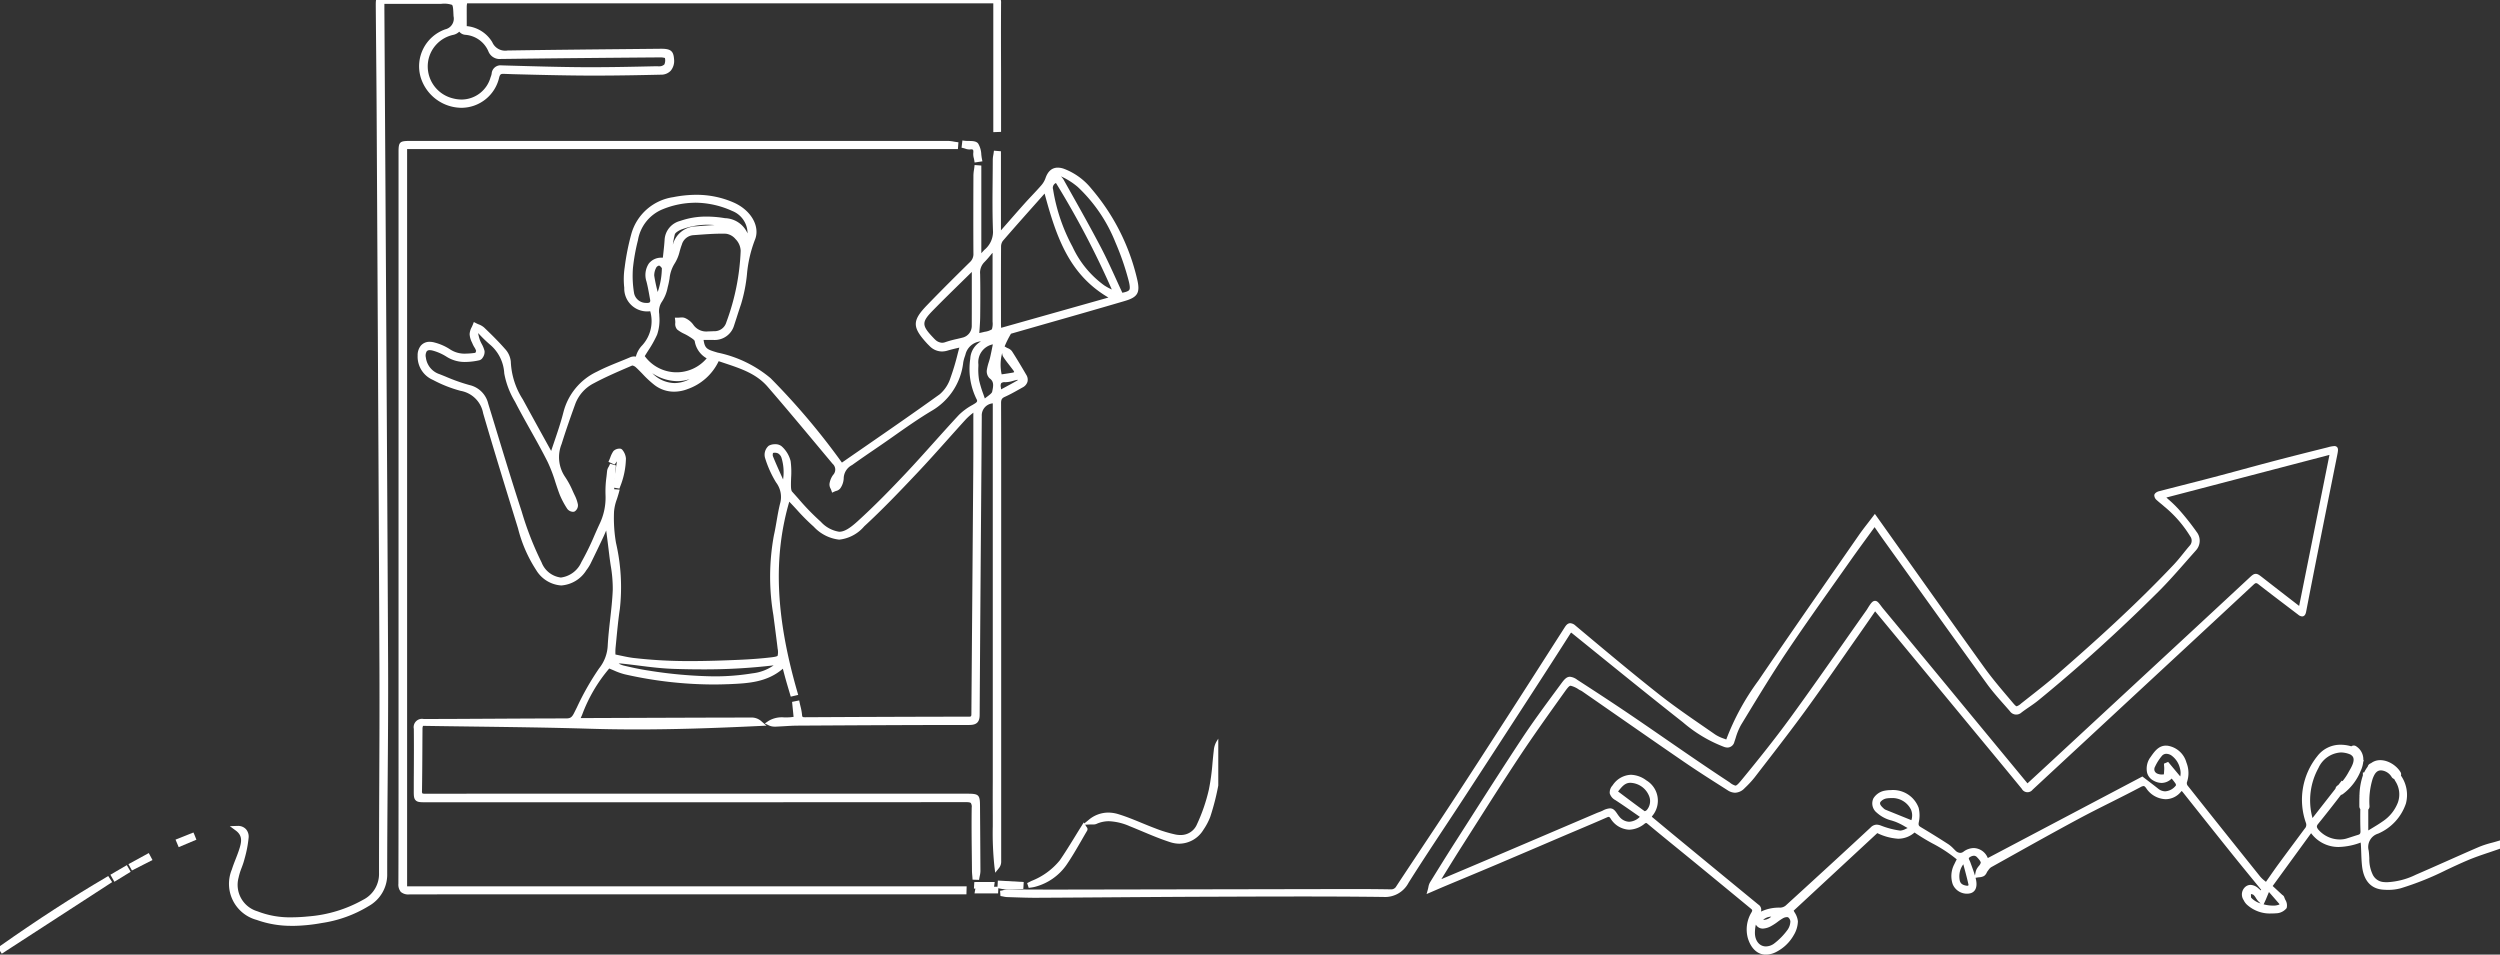 <?xml version="1.0" encoding="UTF-8"?> <svg xmlns="http://www.w3.org/2000/svg" xmlns:xlink="http://www.w3.org/1999/xlink" width="274.978" height="105" viewBox="0 0 274.978 105"><rect x="0" y="0" width="274.978" height="105" fill="#333333" stroke="none"/><defs><clipPath id="clip-path"><rect id="Rectangle_5624" data-name="Rectangle 5624" width="164.978" height="55.933" fill="#fff"></rect></clipPath><clipPath id="clip-path-2"><rect id="Rectangle_5610" data-name="Rectangle 5610" width="134" height="105" transform="translate(0 0.41)" fill="#fff"></rect></clipPath></defs><g id="Group_16708" data-name="Group 16708" transform="translate(-226 -156)"><g id="Group_16315" data-name="Group 16315" transform="translate(336 205.066)"><g id="Group_16314" data-name="Group 16314" clip-path="url(#clip-path)"><path id="Path_14976" data-name="Path 14976" d="M164.688,43.458c-.2.062-.415.12-.619.175a10.4,10.4,0,0,0-1.372.444c-1.177.505-2.366,1.035-3.516,1.546-1.131.5-2.3,1.024-3.457,1.521a8.008,8.008,0,0,1-3.144.825c-.12,0-.241,0-.36-.014a1.455,1.455,0,0,1-1.216-.77,3.909,3.909,0,0,1-.4-1.84c-.015-.28-.03-.569-.07-.855a1.533,1.533,0,0,1,1.038-1.864,5.514,5.514,0,0,0,3.06-3.321,3.722,3.722,0,0,0-.548-3.06.5.5,0,0,0-.068-.42c-.63-1-2.164-1.722-3.193-.967l-.146.074-.024.012a.5.5,0,0,0-.228.318,3.439,3.439,0,0,0-.39.636l-.141,0v.335a7.176,7.176,0,0,0-.372,2.167l-.021.065.018.006c-.014.389-.013.773-.012,1.135a.532.532,0,0,0,.106.33c-.013.882-.007,1.666.019,2.387.011.307-.071.381-.271.44-.219.064-.438.136-.651.205s-.417.136-.625.2a2.546,2.546,0,0,1-.72.1A3.131,3.131,0,0,1,145,42.185c-.21-.267-.213-.4-.016-.642.751-.926,1.537-1.922,2.5-3.176a.566.566,0,0,0,.195-.081,5.942,5.942,0,0,0,1.981-2.577,2.978,2.978,0,0,0,.282-1.062l.071.035-.067-.19a1.7,1.7,0,0,0-.768-1.459.466.466,0,0,0-.556-.009,4.036,4.036,0,0,0-1.149-.175,3.179,3.179,0,0,0-2.59,1.258,7.65,7.65,0,0,0-1.253,7.333.6.6,0,0,1-.139.645q-.549.743-1.1,1.484c-.594.8-1.209,1.628-1.808,2.446-.342.467-.667.935-1.012,1.43l-.337.484-.131-.108a3.371,3.371,0,0,1-.493-.461c-2.7-3.368-5.4-6.745-8.006-10.038a.466.466,0,0,1-.064-.334,3.12,3.12,0,0,0-.054-2.185,2.548,2.548,0,0,0-2.065-1.845,1.589,1.589,0,0,0-.184-.011c-.805,0-1.251.631-1.645,1.187-.034.048-.067.1-.1.145a.394.394,0,0,0-.045.062,2.12,2.12,0,0,0-.282,1.594,1.366,1.366,0,0,0,.663.84,1.893,1.893,0,0,0,.934.275,1.576,1.576,0,0,0,1.1-.482l.022.027a5.661,5.661,0,0,1,.418.546.362.362,0,0,1,.033.177,1.613,1.613,0,0,1-1.184.655,1.248,1.248,0,0,1-.781-.3c-.322-.256-.648-.505-1.025-.794l-.587-.45-.114-.088L108.64,45.312a1.716,1.716,0,0,0-1.543-1.1,1.933,1.933,0,0,0-1.14.407.594.594,0,0,1-.351.125.807.807,0,0,1-.524-.252c-.064-.061-.126-.124-.189-.187a3.558,3.558,0,0,0-.583-.509c-1-.645-2.015-1.276-3.02-1.874-.247-.147-.3-.233-.237-.562a3.519,3.519,0,0,0-.018-1.574,3,3,0,0,0-3.046-1.948,3.649,3.649,0,0,0-.815.091,1.865,1.865,0,0,0-1.114.816,1.3,1.3,0,0,0,.372,1.579,3.76,3.76,0,0,0,1.643.863c.122.04.244.079.366.122a6.718,6.718,0,0,1,1.06.521c.106.06.214.121.323.18-.068.029-.135.06-.2.091a1.583,1.583,0,0,1-.581.191l-.048,0a9.139,9.139,0,0,1-2.078-.539,1.434,1.434,0,0,0-.5-.114.933.933,0,0,0-.652.3c-2.809,2.609-5.873,5.425-9.368,8.61a1.013,1.013,0,0,1-.594.218,4.608,4.608,0,0,0-2.115.436.666.666,0,0,0-.282-.772c-2.763-2.264-5.567-4.574-8.279-6.808l-.823-.678q-.953-.785-1.9-1.575l-.721-.6c.022-.036.041-.067.061-.1a2.6,2.6,0,0,0-.658-3.9,2.975,2.975,0,0,0-1.7-.617,2.524,2.524,0,0,0-2.016,1.168,1.136,1.136,0,0,0-.312.877,1.244,1.244,0,0,0,.622.743c.686.446,1.373.924,2.038,1.387l.649.451a1.779,1.779,0,0,1-1.169.542,1.449,1.449,0,0,1-1.09-.57,3.158,3.158,0,0,1-.213-.29c-.183-.268-.373-.545-.662-.6a.779.779,0,0,0-.153-.015,1.935,1.935,0,0,0-.778.24c-.116.054-.226.105-.331.143s-.246.089-.378.145l-7.678,3.277q-2.171.927-4.344,1.852c-2.022.859-3.571,1.514-5.022,2.124l-.009,0,.545-.879c.592-.956,1.151-1.859,1.729-2.765q.724-1.136,1.446-2.273c1.559-2.454,3.172-4.991,4.8-7.456,1.543-2.332,3.2-4.65,4.8-6.891l.187-.262c.368-.515.546-.741.716-.741a2.714,2.714,0,0,1,.905.422l.013.008c.05.029.1.054.155.08a1.352,1.352,0,0,1,.174.095q1.786,1.237,3.57,2.478c2.5,1.738,5.088,3.535,7.644,5.288,1.516,1.04,3.094,2.041,4.62,3.01l.168.107a1.555,1.555,0,0,0,.834.28,1.514,1.514,0,0,0,1.058-.514,10.936,10.936,0,0,0,1.085-1.166q.595-.774,1.192-1.546c1.447-1.874,2.943-3.811,4.362-5.757,1.437-1.971,2.855-4.005,4.226-5.973q.834-1.2,1.671-2.391c.44-.627.87-1.249,1.326-1.907l.482-.7.7.84,2.813,3.4,5.752,6.961,1.9,2.3c1.631,1.969,3.317,4.006,4.964,6.017a.71.71,0,0,0,1.189.105q2.924-2.717,5.853-5.429l4.957-4.6c4.424-4.1,9-8.341,13.489-12.522.128-.119.218-.175.285-.175a.506.506,0,0,1,.264.134c.923.721,1.87,1.441,2.787,2.138q.79.6,1.579,1.2a.729.729,0,0,0,.431.191c.344,0,.419-.393.444-.522.394-2.043.829-4.26,1.369-6.974q.733-3.682,1.473-7.362l.56-2.791c.108-.538.157-.784.01-.963A.4.4,0,0,0,146.732,0a3.124,3.124,0,0,0-.668.127l-.043.011c-1.92.48-3.9.977-5.852,1.488-1.178.309-2.372.632-3.528.945-1.1.3-2.24.606-3.361.9-1.067.281-2.154.558-3.206.826q-1.315.335-2.629.675c-.122.032-.449.169-.492.419a.71.71,0,0,0,.277.557c.14.131.289.253.433.371.123.1.251.206.369.313a13.027,13.027,0,0,1,2.87,3.288.8.8,0,0,1-.057,1.033c-.245.282-.482.577-.711.862-.329.409-.669.832-1.031,1.215-4.312,4.565-8.9,8.661-12.812,12.067-.982.854-2.026,1.674-3.035,2.467q-.486.382-.97.764a1.286,1.286,0,0,1-.466.289c-.089,0-.248-.174-.407-.362l-.517-.611c-.888-1.048-1.806-2.131-2.618-3.258C105.7,20.8,103.1,17.142,100.584,13.6q-1.411-1.987-2.823-3.974c-.295-.414-.588-.829-.9-1.268l-.641-.9-.185.244c-.183.241-.362.472-.536.7-.366.471-.711.917-1.034,1.382q-1.224,1.764-2.45,3.526c-2.839,4.084-5.775,8.306-8.615,12.492a26.9,26.9,0,0,0-3.528,6.471c-.091-.036-.181-.071-.269-.1a4.3,4.3,0,0,1-.928-.437q-.6-.416-1.2-.83c-1.656-1.141-3.368-2.32-4.969-3.581-2.857-2.251-5.694-4.628-8.438-6.926l-.772-.647a.935.935,0,0,0-.58-.271c-.321,0-.5.285-.636.493l-.526.822c-1.891,2.956-3.845,6.012-5.779,9.012-2.2,3.409-4.184,6.486-6.235,9.613-1.037,1.581-2.1,3.181-3.131,4.729-.93,1.4-1.891,2.842-2.829,4.269a.626.626,0,0,1-.608.335h-.025c-1.285-.022-2.606-.033-3.925-.033h-.4l-16.687.031-15.591.029h-.5q-1.156,0-2.313-.006t-2.315-.006H.786a1.667,1.667,0,0,0-.431.074c-.054.014-.108.029-.162.04L0,48.911l.042.578.174.029c.052.009.1.02.156.03a2.237,2.237,0,0,0,.393.057l.764.025c.761.025,1.549.052,2.325.052h.172c2.661-.013,5.367-.032,7.984-.051,3.509-.025,7.137-.05,10.7-.063l1.962-.007c2.734-.01,5.561-.02,8.342-.02,3.453,0,6.332.016,9.059.049h.073a2.915,2.915,0,0,0,2.783-1.56c1.327-2.108,2.725-4.223,4.076-6.268.679-1.028,1.382-2.091,2.067-3.141,2.359-3.614,4.732-7.27,6.944-10.683,1.54-2.375,3.131-4.831,4.7-7.3a.741.741,0,0,1,.094-.126,1.772,1.772,0,0,1,.154.116L65.6,22.761c3.105,2.513,6.316,5.111,9.511,7.623a15.244,15.244,0,0,0,4.528,2.705,1.218,1.218,0,0,0,.384.07.8.8,0,0,0,.744-.63c.049-.14.095-.281.141-.423a6.927,6.927,0,0,1,.592-1.44l.523-.859c1.447-2.381,2.944-4.842,4.519-7.191,1.716-2.561,3.528-5.121,5.28-7.6q.861-1.217,1.719-2.434c.626-.89,1.256-1.752,1.922-2.666q.361-.494.727-1l.22.318c.27.391.525.76.788,1.127l2.58,3.6c2.87,4.006,5.837,8.149,8.778,12.207.576.795,1.237,1.541,1.876,2.263.212.239.423.478.632.719a.843.843,0,0,0,1.274.159c.267-.206.553-.4.83-.592.34-.232.691-.472,1.018-.739,4.426-3.612,8.874-7.638,13.222-11.968,1.066-1.062,2.076-2.212,3.052-3.323q.531-.605,1.066-1.207a1.567,1.567,0,0,0,.085-2.04,27.689,27.689,0,0,0-1.976-2.488,12.97,12.97,0,0,0-1.108-1.072l-.247-.222L146.22.968,142.886,17.58c-1.441-1.112-2.759-2.133-4.026-3.12l-.009-.007c-.331-.258-.513-.4-.736-.4-.242,0-.412.158-.75.472l-.013.012c-2.553,2.374-4.854,4.51-7.034,6.53q-7.393,6.85-14.789,13.7-.917.849-1.842,1.7l-.682.626-.03-.035-2.891-3.5-4.4-5.33-1.8-2.185c-2.2-2.667-4.48-5.426-6.727-8.133-.12-.144-.217-.273-.3-.387-.228-.3-.378-.5-.618-.5-.287,0-.481.274-.888.947-.013.021-.028.042-.042.062l-.012.017q-1.23,1.742-2.453,3.49c-1.907,2.72-3.879,5.532-5.865,8.263-1.827,2.512-3.792,4.941-5.3,6.775-.392.477-.64.769-.8.769A1.715,1.715,0,0,1,80.258,37c-.093-.063-.195-.132-.31-.207-2.251-1.477-4.505-3.032-6.686-4.537-1.246-.86-2.535-1.749-3.81-2.615-2.1-1.425-4.2-2.79-5.971-3.938a1.571,1.571,0,0,0-.8-.331c-.345,0-.591.246-.925.7l-.536.727c-1.288,1.745-2.619,3.549-3.836,5.389-1.9,2.879-3.793,5.838-5.619,8.7q-.838,1.312-1.677,2.624C49.041,45.149,48.038,46.77,47.281,48a1.581,1.581,0,0,0-.171.512c-.021.1-.043.2-.074.309l-.125.451.43-.185.587-.254c.355-.154.657-.285.961-.412q1.056-.443,2.113-.883c1.242-.518,2.527-1.054,3.787-1.588,1.409-.6,2.839-1.211,4.222-1.8q1.361-.584,2.722-1.166.813-.347,1.628-.691c1.109-.469,2.256-.954,3.378-1.448a.6.6,0,0,1,.21-.062c.026,0,.074,0,.195.171a2.534,2.534,0,0,0,2.046,1.24,2.813,2.813,0,0,0,1.675-.636.469.469,0,0,1,.19-.106c.019,0,.067.014.18.109,1.118.934,2.266,1.869,3.376,2.772q.869.708,1.737,1.417c2.249,1.844,4.5,3.7,6.216,5.114.172.142.212.188.092.409a3.627,3.627,0,0,0-.4,2.877c.354,1.137,1.076,1.789,1.98,1.789a2.57,2.57,0,0,0,1.2-.336,4.6,4.6,0,0,0,1.853-1.8,3.1,3.1,0,0,0,.465-1.53,2.227,2.227,0,0,0-.361-.98c-.037-.066-.073-.131-.106-.193l9.2-8.531a6.094,6.094,0,0,0,2.287.618,2.728,2.728,0,0,0,1.808-.684,21.989,21.989,0,0,0,1.972,1.2,15.415,15.415,0,0,1,2.669,1.752l-.019.037c-.08.154-.162.312-.238.48a2.788,2.788,0,0,0-.18,2.232,1.7,1.7,0,0,0,1.565,1.029,1.433,1.433,0,0,0,.42-.061c.265-.081.849-.4.538-1.63l-.014-.056.2-.036c.059-.011.123-.017.19-.024a1.293,1.293,0,0,0,.539-.139.892.892,0,0,0,.3-.374,1.243,1.243,0,0,1,.1-.169c.027-.034.054-.07.081-.106a1.15,1.15,0,0,1,.293-.311l1.849-1.032c2.534-1.416,5.155-2.88,7.754-4.277,1.186-.637,2.411-1.253,3.6-1.848,1.06-.533,2.157-1.084,3.224-1.65a.867.867,0,0,1,.352-.127c.042,0,.12,0,.293.246a2.661,2.661,0,0,0,2.13,1.2A2.188,2.188,0,0,0,129.9,38a.406.406,0,0,1,.057-.056c.009,0,.053.023.136.128,1.7,2.14,3.528,4.443,5.406,6.784.739.921,1.5,1.85,2.234,2.748l.972,1.19-.05.073c-.086-.079-.163-.148-.242-.214a1.386,1.386,0,0,0-.87-.389.894.894,0,0,0-.581.221,1.108,1.108,0,0,0-.179,1.456,1.668,1.668,0,0,0,.327.467,3.738,3.738,0,0,0,2.73,1c.157,0,.322-.006.492-.018a1.529,1.529,0,0,0,1.179-.575,1.153,1.153,0,0,0-.151-.92c-.046-.106-.09-.206-.12-.3a.44.44,0,0,0-.183-.213.4.4,0,0,1-.039-.03l-1.043-.966,4.227-5.808a3.73,3.73,0,0,0,3.037,1.517,7.362,7.362,0,0,0,2.414-.487c.013.131.024.247.03.363.013.241.021.483.03.724.017.483.035.981.088,1.473.217,2,1.33,2.527,2.227,2.613.215.021.43.031.64.031a5.208,5.208,0,0,0,1.384-.174,32.367,32.367,0,0,0,5.054-2.03c.749-.351,1.523-.714,2.295-1.042s1.569-.6,2.349-.86c.356-.12.724-.245,1.085-.373l.149-.053V43.37ZM71.111,40.05a.523.523,0,0,1-.208.11c-.821-.587-1.621-1.189-2.468-1.825l-.462-.347.066-.081c.379-.468.707-.871,1.279-.871a1.36,1.36,0,0,1,.192.014A2.3,2.3,0,0,1,71.347,38.4a1.5,1.5,0,0,1-.236,1.654M84.819,51.758a1.27,1.27,0,0,1-.783.352.944.944,0,0,1-.1-.006,1.381,1.381,0,0,1,.884-.346m1.811,1.427-.02.025A7.25,7.25,0,0,1,85.1,54.744a1.579,1.579,0,0,1-.862.288c-.682,0-1.169-.564-1.211-1.4a4.2,4.2,0,0,1,.1-1,.872.872,0,0,0,.772.439,2.087,2.087,0,0,0,.937-.291,5.6,5.6,0,0,0,.7-.46,5.564,5.564,0,0,1,.6-.4.953.953,0,0,1,.419-.111.266.266,0,0,1,.119.02.645.645,0,0,1,.251.451,1.68,1.68,0,0,1-.3.91m13.61-12.045-.48-.193c-.788-.318-1.54-.621-2.29-.926a.821.821,0,0,1-.226-.123c-.367-.327-.531-.534-.41-.757a1.116,1.116,0,0,1,.724-.4,3.288,3.288,0,0,1,.436-.029,2.283,2.283,0,0,1,2.208,1.28,1.662,1.662,0,0,1,.038,1.151m6.264,7.177a.174.174,0,0,1-.123.031.668.668,0,0,1-.111-.01c-.469-.08-.68-.279-.73-.687a2.235,2.235,0,0,1,.413-1.663q.064.243.129.485c.148.553.3,1.125.425,1.69a.215.215,0,0,1,0,.155m1.147-2.134a2.2,2.2,0,0,0-.239.346,1.618,1.618,0,0,0-.136.461c-.011.058-.022.117-.036.174l-.014.057c-.11-.371-.243-.735-.372-1.09-.044-.12-.088-.24-.131-.361-.024-.067-.053-.13-.082-.19-.118-.252-.116-.28.028-.373a.848.848,0,0,1,.442-.158.47.47,0,0,1,.346.162c.1.106.414.429.409.61a.861.861,0,0,1-.215.361m22.161-9.856-1.334-1.6-.459.193.008.157c0,.053.007.107.011.16a1.849,1.849,0,0,1,.01.3c0,.058-.009.127-.012.2-.005.1-.015.264-.03.362a1.474,1.474,0,0,1-.216.016,1.226,1.226,0,0,1-.484-.091.563.563,0,0,1-.322-.312.578.578,0,0,1,.053-.456,5.4,5.4,0,0,1,.765-1.2.625.625,0,0,1,.479-.217,1.079,1.079,0,0,1,.532.163,2.421,2.421,0,0,1,.967,1.448,1.877,1.877,0,0,1,.031.881M137.737,49.8l-.058-.059a.776.776,0,0,1-.08-.086,2.8,2.8,0,0,1-.013-.381.656.656,0,0,1,.27.082,1.409,1.409,0,0,1,.269.343,3.062,3.062,0,0,0,.185.267,2.364,2.364,0,0,0,.264.269l.077.072a2.354,2.354,0,0,1-.914-.508m2.923.505a.386.386,0,0,1,.067.1.368.368,0,0,1-.1.051,1.793,1.793,0,0,1-.613.089,4.267,4.267,0,0,1-1.036-.139l.062-.135.057-.121c.044-.093.088-.185.127-.279.089-.212.175-.424.262-.636l.067-.163.025-.009.243.278q.42.482.838.965m3.7-9.4a.482.482,0,0,1-.025-.073,7.362,7.362,0,0,1,.677-5.427,2.886,2.886,0,0,1,2.46-1.707,2.645,2.645,0,0,1,.919.173c.053.02.105.042.157.064a.641.641,0,0,0,.074.059c.608.412-.026,1.381-.274,1.821a6.072,6.072,0,0,1-.687,1.034l-.1-.041-.356.457c-.026.019-.051.039-.078.057a.537.537,0,0,0-.249.363Zm6.129-.925a.518.518,0,0,0,.137-.37,8.382,8.382,0,0,1,.342-3.006c.177-.469.411-.983.988-.93a1.481,1.481,0,0,1,1.1.714.54.54,0,0,0,.287.233c.035.073.072.145.112.214a2.661,2.661,0,0,1,.289,2.377,4.377,4.377,0,0,1-1.669,2.068c-.389.275-.809.528-1.214.772l-.37.224Z" transform="translate(0 0)" fill="#fff"></path></g></g><g id="Group_16375" data-name="Group 16375" transform="translate(225.664 155.486)"><g id="Group_16273" data-name="Group 16273" transform="translate(0.336 0.103)" clip-path="url(#clip-path-2)"><path id="Path_14913" data-name="Path 14913" d="M387.038,203l-.017-.248c-.005-.073-.012-.146-.018-.219-.014-.163-.029-.332-.031-.5q-.007-.877-.018-1.753c-.019-1.706-.038-3.471-.011-5.207a.771.771,0,0,0-.095-.5c-.068-.069-.238-.1-.536-.1-13.747.012-27.3.013-39.906.013H326.879c-.588,0-.882,0-1.093-.211s-.213-.517-.211-1.123q0-.964.007-1.927c.008-1.578.015-3.209,0-4.812a.914.914,0,0,1,1.076-1.085c2.549,0,5.14-.018,7.647-.031,2.628-.014,5.345-.029,8.017-.032.472,0,.645-.117.885-.594q.161-.32.321-.642a29.477,29.477,0,0,1,2.436-4.275,4.322,4.322,0,0,0,.945-2.517c.053-.969.163-1.947.269-2.893.12-1.066.244-2.169.285-3.252a14.839,14.839,0,0,0-.231-2.671c-.053-.362-.108-.736-.151-1.1-.1-.829-.2-1.661-.318-2.541l-.024-.188c-.11.264-.219.519-.336.769-.4.851-.844,1.776-1.4,2.91a4.651,4.651,0,0,1-.444.691,3.539,3.539,0,0,1-2.765,1.679,3.49,3.49,0,0,1-2.747-1.68,15.16,15.16,0,0,1-2.007-4.606l-.176-.571c-1.219-3.954-2.479-8.042-3.658-12.081a3.052,3.052,0,0,0-2.47-2.466,14.092,14.092,0,0,1-2.991-1.172l-.126-.061a2.778,2.778,0,0,1-1.618-2.632,1.684,1.684,0,0,1,.343-1.1,1.236,1.236,0,0,1,.982-.43,2.058,2.058,0,0,1,.551.081,5.7,5.7,0,0,1,1.677.74,2.883,2.883,0,0,0,1.7.479,8.367,8.367,0,0,0,1.087-.088.553.553,0,0,0,.09-.221,1.51,1.51,0,0,0-.188-.388,2.837,2.837,0,0,1-.19-.358c-.024-.057-.05-.115-.076-.174a2.288,2.288,0,0,1-.259-.918,1.852,1.852,0,0,1,.233-.771c.044-.093.085-.182.118-.267l.112-.293.279.143c.075.039.157.073.244.111a1.935,1.935,0,0,1,.615.357c.713.683,1.535,1.483,2.273,2.326a2.4,2.4,0,0,1,.657,1.415,8.263,8.263,0,0,0,1.319,4.156c.856,1.574,1.736,3.168,2.588,4.71l.53.961c.106-.319.214-.634.319-.943.385-1.131.749-2.2,1.03-3.309a6.775,6.775,0,0,1,3.7-4.473c.8-.417,1.644-.759,2.462-1.089.381-.154.775-.313,1.157-.477a1.152,1.152,0,0,1,.457-.1.84.84,0,0,1,.192.022,2.789,2.789,0,0,1,.7-1.247,3.95,3.95,0,0,0,.878-3.75,2.519,2.519,0,0,1-2.854-2.58,8.483,8.483,0,0,1,.046-2.238,26.1,26.1,0,0,1,.749-3.745,5.62,5.62,0,0,1,4.6-3.985,13.026,13.026,0,0,1,2.511-.257,10.18,10.18,0,0,1,4.129.849c1.939.853,2.958,2.674,2.32,4.145a13.915,13.915,0,0,0-.861,3.778,16.905,16.905,0,0,1-.647,3.252c-.172.507-.341,1.026-.5,1.527q-.13.4-.261.8a2.226,2.226,0,0,1-2.336,1.609h-.025l-.5,0h-.5c.142.983.405,1.06,1.56,1.4a13.2,13.2,0,0,1,5.808,2.808,77.179,77.179,0,0,1,7.847,9.286q1.255-.871,2.517-1.741c2.715-1.875,5.521-3.814,8.249-5.779a3.939,3.939,0,0,0,1.179-1.811,26.1,26.1,0,0,0,.782-2.607c.061-.232.123-.47.188-.708l-.057.013c-.4.093-.822.19-1.227.311a2.2,2.2,0,0,1-.628.1,1.914,1.914,0,0,1-1.382-.62l-.078-.077c-.06-.059-.12-.118-.177-.181-1.652-1.8-1.653-2.505,0-4.216s3.305-3.351,4.711-4.732a1.2,1.2,0,0,0,.388-.967c-.019-2.83-.012-5.706,0-8.487v-.086a4.182,4.182,0,0,1,.062-.617c.013-.086.026-.172.036-.258l.032-.268.739.058v9.645c.108-.126.22-.246.329-.365a2.579,2.579,0,0,0,.958-1.983c-.077-1.929-.059-3.891-.042-5.789.007-.72.013-1.44.015-2.16a2.976,2.976,0,0,1,.059-.513c.012-.069.024-.137.033-.206l.036-.264.77.064v8.7l.548-.625c.667-.762,1.356-1.55,2.042-2.318.275-.307.561-.612.837-.906.338-.359.687-.731,1.014-1.107a2.435,2.435,0,0,0,.46-.787c.263-.766.719-1.155,1.357-1.155a2.08,2.08,0,0,1,.68.129,7.1,7.1,0,0,1,3.036,2.217,23.449,23.449,0,0,1,5.007,9.921c.353,1.486.073,1.98-1.362,2.4-3,.882-6.066,1.758-9.026,2.6l-3.489,1a10.618,10.618,0,0,0-.7,1.4l.18.107c.046.027.1.054.162.081a1.029,1.029,0,0,1,.47.344c.582.905,1.12,1.816,1.57,2.588a.979.979,0,0,1,.132.769,1.049,1.049,0,0,1-.54.621l-.42.235c-.49.276-1,.561-1.522.794-.332.147-.423.3-.421.707.014,3.528.012,7.115.011,10.583v9.32q0,15.233,0,30.465a1.131,1.131,0,0,1-.243.76l-.414.514-.083-.655a35,35,0,0,1-.184-4.478c0-.376,0-.753,0-1.129-.009-1.319-.006-2.661,0-3.957q0-.867,0-1.734V150.61A1.326,1.326,0,0,0,388.051,152q-.038,5.348-.078,10.7c-.054,7.268-.11,14.785-.155,22.177,0,.787-.332,1.108-1.128,1.108-6.33,0-12.77.038-18.824.073-.527,0-1.066.035-1.588.065-.286.017-.571.033-.857.046-.045,0-.089,0-.133,0a1.489,1.489,0,0,1-.664-.14l-.436-.212.4-.273a2.846,2.846,0,0,1,1.707-.393h.207a4.337,4.337,0,0,0,.849-.06l-.166-1.645.782-.162.057.274c.026.125.056.25.086.374a5.967,5.967,0,0,1,.17.919c.02.258.051.284.324.284,4.917-.026,11.4-.057,17.993-.062.311,0,.311-.024.312-.429v-.063q.048-6.433.1-12.865.054-6.984.106-13.967c.009-1.314.009-2.651.008-3.944q0-.907,0-1.814v-.359l-.112.092a6.765,6.765,0,0,0-.715.645c-.689.755-1.382,1.531-2.053,2.281-1.094,1.224-2.225,2.49-3.373,3.7-1.891,2-3.753,3.948-5.75,5.787a4.193,4.193,0,0,1-2.752,1.464,4.487,4.487,0,0,1-2.8-1.425,22.133,22.133,0,0,1-1.845-1.849c-.251-.273-.511-.555-.771-.824l-.075-.08c-1.786,6.162-1.5,12.658.9,20.971l.082.284-.819.193s-.171-.58-.219-.742c-.109-.366-.217-.732-.321-1.1s-.2-.732-.3-1.122l-.029-.11c-1.756,1.52-3.885,1.611-5.949,1.7l-.069,0c-.554.023-1.118.035-1.677.035a44.393,44.393,0,0,1-9.69-1.117,7.118,7.118,0,0,1-1.212-.432c-.161-.068-.327-.138-.5-.209a16.888,16.888,0,0,0-2.98,5.093l-.16.359h.46l3.2-.012c4.983-.019,10.135-.038,15.2-.047a1.609,1.609,0,0,1,1.042.434l.532.459-.7.034c-5.448.263-9.633.381-13.569.381-1.752,0-3.468-.025-5.1-.074-4.315-.13-8.7-.187-12.947-.242-1.791-.023-3.64-.047-5.462-.077l-.014.051a.945.945,0,0,0-.04.177q-.01,1.164-.015,2.329c-.008,1.516-.017,3.084-.041,4.627a.4.4,0,0,0,.042.24c.043.044.245.044.353.044h.034q3.943-.006,7.886-.005h6.655l45.029,0c1.241,0,1.37.125,1.378,1.334.005.8.011,1.6.017,2.4q.018,2.386.03,4.772a2.47,2.47,0,0,1-.071.525c-.014.068-.029.136-.04.2l-.041.248ZM348.11,179.233a2.629,2.629,0,0,0,.543.216c.808.191,1.763.407,2.725.55a49.269,49.269,0,0,0,7.207.64h0a25.483,25.483,0,0,0,4.233-.333,5,5,0,0,0,2.34-.877,64.5,64.5,0,0,1-7.822.441c-.986,0-2.008-.017-3.126-.052-1.3-.04-2.618-.2-3.889-.364-.647-.081-1.315-.164-1.972-.23a.712.712,0,0,0-.073,0,1.286,1.286,0,0,0-.166.012m-.352-1c.191.039.375.078.554.116.5.106.966.206,1.428.262a52.62,52.62,0,0,0,6.331.343h0c1.849,0,3.665-.068,5.2-.134,1.335-.058,2.5-.145,3.551-.268.259-.03.694-.081.774-.184a1.851,1.851,0,0,0,0-.788c-.092-.8-.2-1.6-.3-2.387q-.086-.651-.169-1.3a25.2,25.2,0,0,1,.057-8.759c.118-.52.21-1.058.3-1.579.11-.638.224-1.3.385-1.94a2.633,2.633,0,0,0-.448-2.315,11.723,11.723,0,0,1-1.221-2.735,1.3,1.3,0,0,1,.419-1.295,1.4,1.4,0,0,1,.7-.166,1.073,1.073,0,0,1,.713.221,3.243,3.243,0,0,1,.994,1.629,9.346,9.346,0,0,1,.055,1.824c-.011.311-.023.632-.017.943.008.407.079.544.121.591.229.253.456.509.683.765a26.076,26.076,0,0,0,2.478,2.553,3.432,3.432,0,0,0,2.022,1.1c.533,0,1.112-.328,2-1.131,1.959-1.774,3.757-3.638,5.258-5.228,1.068-1.131,2.125-2.311,3.147-3.452.9-1,1.826-2.038,2.76-3.039a6.693,6.693,0,0,1,1.491-1.095l.24-.145c.334-.2.316-.315.191-.538a7.5,7.5,0,0,1-.67-4.4,2.313,2.313,0,0,1,1.181-1.912l-.027,0a1.9,1.9,0,0,0-1.691,1.479l-.052.157a4.048,4.048,0,0,0-.183.672,7.051,7.051,0,0,1-3.489,5.339c-1.436.861-2.837,1.845-4.192,2.8-.565.4-1.149.807-1.728,1.2l-.23.157c-.854.584-1.737,1.187-2.59,1.8a1.68,1.68,0,0,0-.92,1.475,2.061,2.061,0,0,1-.359,1.064.819.819,0,0,1-.483.311c-.056.019-.11.037-.15.056l-.283.132-.1-.295c-.015-.044-.039-.095-.064-.148a.907.907,0,0,1-.122-.545,2.2,2.2,0,0,1,.393-.963.845.845,0,0,0-.054-1.226q-.825-.984-1.647-1.971c-1.789-2.143-3.639-4.358-5.494-6.5-1.236-1.431-2.922-1.992-4.708-2.587-.228-.076-.455-.152-.681-.229a5.946,5.946,0,0,1-3.421,3.07,4.153,4.153,0,0,1-1.479.285,3.524,3.524,0,0,1-2.134-.713,11.1,11.1,0,0,1-1.332-1.23c-.247-.254-.5-.517-.763-.755a.783.783,0,0,0-.376-.182l-.41.177c-1.268.547-2.579,1.112-3.806,1.772a4.215,4.215,0,0,0-2.04,2.252c-.471,1.3-1.019,2.839-1.514,4.434a3.858,3.858,0,0,0,.393,3.634,9.168,9.168,0,0,1,.831,1.542c.075.164.15.327.228.488a3.906,3.906,0,0,1,.341.993.8.8,0,0,1-.356.76.421.421,0,0,1-.188.041.826.826,0,0,1-.628-.326,9.419,9.419,0,0,1-.816-1.524c-.181-.466-.339-.947-.492-1.413a16.47,16.47,0,0,0-.852-2.227c-.591-1.18-1.249-2.355-1.885-3.492-.532-.95-1.083-1.933-1.594-2.918l-.117-.225a9.241,9.241,0,0,1-1.175-3.1,4.447,4.447,0,0,0-1.6-3.194,14.271,14.271,0,0,1-1.107-1.065l-.17-.176a5.467,5.467,0,0,0,.182.727,3.822,3.822,0,0,0,.218.474,3.08,3.08,0,0,1,.311.771,1.071,1.071,0,0,1-.194.715.635.635,0,0,1-.38.306,7.48,7.48,0,0,1-1.538.186,3.73,3.73,0,0,1-2.063-.574,5.532,5.532,0,0,0-1.512-.673,1.337,1.337,0,0,0-.34-.051.41.41,0,0,0-.328.118.915.915,0,0,0-.1.694,2.207,2.207,0,0,0,1.525,1.835c.216.086.431.173.647.261a20.3,20.3,0,0,0,2.61.926,2.742,2.742,0,0,1,2.074,2.045q.465,1.513.925,3.028c.863,2.833,1.756,5.762,2.688,8.623l.068.208a34.7,34.7,0,0,0,2.191,5.607,2.617,2.617,0,0,0,2.122,1.665,2.865,2.865,0,0,0,2.257-1.7,28.682,28.682,0,0,0,1.453-2.978c.169-.384.345-.781.524-1.169a6.7,6.7,0,0,0,.675-3.256,11.766,11.766,0,0,1,.108-1.993c.024-.213.047-.425.067-.638a1.1,1.1,0,0,1,.163-.435c.024-.042.048-.085.067-.128l.1-.223.636.188-.189,2.618.607.04-.088.331c-.066.246-.143.484-.217.714a5.117,5.117,0,0,0-.316,1.372,16.091,16.091,0,0,0,.214,3.437,21.663,21.663,0,0,1,.426,7.27c-.166,1.107-.276,2.245-.382,3.346q-.047.484-.095.968a5.15,5.15,0,0,0-.009.663c0,.011,0,.022,0,.033m17.333-22.164a.722.722,0,0,0-.022.331c.3.752.643,1.506.971,2.236l.156.347a5.412,5.412,0,0,0-.183-2.411.867.867,0,0,0-.375-.457.833.833,0,0,0-.347-.069.861.861,0,0,0-.2.023m24.18-11.946a2,2,0,0,0-1.591,2.194l0,.2a7.038,7.038,0,0,0,.078,1.554,12.4,12.4,0,0,0,.469,1.543c.052.149.105.3.159.46.084-.066.165-.127.243-.185.273-.206.531-.4.567-.554l0-.018c.145-.642.209-1.122-.294-1.462a1.09,1.09,0,0,1-.28-.983,5.455,5.455,0,0,1,.2-.791c.055-.175.106-.34.145-.508.095-.406.174-.807.266-1.271l.035-.178m1.317,4.161a.573.573,0,0,0-.39.1.622.622,0,0,0-.044.452c.011.075.018.15.024.237l.252-.134c.556-.3,1.081-.576,1.582-.873,0-.01.009-.023.013-.038H392a.355.355,0,0,0-.061,0c-.138.024-.279.064-.428.106a2.979,2.979,0,0,1-.806.148l-.115,0m-38.712-.919a3.5,3.5,0,0,0,2.38,1.019,3.574,3.574,0,0,0,1.657-.436,4.441,4.441,0,0,1-1.379.225,5.08,5.08,0,0,1-2.741-.885l.084.078m38.419-2.3a4.914,4.914,0,0,0-.061,2.357l.177-.025c.334-.048.679-.1,1.019-.16a.369.369,0,0,0,.181-.066.577.577,0,0,0-.106-.2c-.124-.167-.252-.331-.38-.5-.244-.314-.5-.638-.719-.982a.806.806,0,0,1-.111-.432m-39.316.362a4.334,4.334,0,0,0,6.811.243,2.647,2.647,0,0,1-1.316-1.895c-.034-.136-.345-.333-.53-.451l-.113-.072a5.076,5.076,0,0,0-.5-.274,3.841,3.841,0,0,1-.786-.478.923.923,0,0,1-.208-.736,2.375,2.375,0,0,0-.009-.25l-.038-.317.32,0c.07,0,.136-.006.2-.011s.159-.013.242-.013a.855.855,0,0,1,.383.076,2.218,2.218,0,0,1,.871.707,1.73,1.73,0,0,0,1.652.75c.187,0,.376-.009.576-.019l.089,0a1.355,1.355,0,0,0,1.328-.985,25.3,25.3,0,0,0,1.578-7.859,1.938,1.938,0,0,0-.577-1.3,1.633,1.633,0,0,0-1.053-.58q-.227-.007-.454-.006c-.882,0-1.785.067-2.659.132l-.481.035a1.427,1.427,0,0,0-1.25,1.046c-.09.227-.159.467-.232.72a4.406,4.406,0,0,1-.563,1.361,3.78,3.78,0,0,0-.554,1.639c-.044.25-.089.509-.155.766l-.049.193a4.321,4.321,0,0,1-.635,1.592,1.859,1.859,0,0,0-.293,1.363c0,.078.006.158.008.238a4.983,4.983,0,0,1-.242,2.019,12.225,12.225,0,0,1-1,1.787c-.12.188-.242.381-.36.575m35.972-9.256-1.032,1.011c-1.121,1.1-2.179,2.131-3.225,3.2-1.289,1.315-1.284,1.657.04,3.046l.039.041a1.92,1.92,0,0,0,.138.137,1.176,1.176,0,0,0,.769.355,1.058,1.058,0,0,0,.359-.068,11.455,11.455,0,0,1,1.272-.348c.235-.055.478-.111.711-.175a1.32,1.32,0,0,0,.922-1.221q.007-1.47.006-2.94v-.7c0-.646,0-1.292,0-1.984Zm2.254-2.081c-.274.337-.557.686-.871,1a1.631,1.631,0,0,0-.468,1.309c.034,1.674.022,3.318.006,4.7-.006.5-.042,1-.077,1.493q-.011.152-.022.3c.188-.041.4-.088.6-.139a1.983,1.983,0,0,0,.786-.271,2.024,2.024,0,0,0,.075-.834V134.06l-.03.037m5.042-5.761c-1.278,1.436-2.6,2.921-3.879,4.4a1.092,1.092,0,0,0-.2.646c-.015,2.414-.011,4.868-.008,7.242l0,1.251c0,.132.007.265.017.428l11.8-3.33c-4.25-2.494-5.7-6.5-7.019-11.438Zm-37.717.209a9.544,9.544,0,0,0-3.679.758,4.473,4.473,0,0,0-2.623,3.372,21.282,21.282,0,0,0-.55,3.06,11.634,11.634,0,0,0,.129,2.776,1.342,1.342,0,0,0,1.307,1.052c.038,0,.075,0,.111,0a.451.451,0,0,0,.317-.079.406.406,0,0,0,.022-.3l-.051-.286c-.1-.555-.2-1.129-.342-1.677a2.29,2.29,0,0,1,.263-2,1.727,1.727,0,0,1,1.41-.632q.061,0,.124,0c.015-.135.03-.271.045-.406.056-.5.114-1.018.146-1.524a2.272,2.272,0,0,1,1.717-2.114,8.58,8.58,0,0,1,2.911-.478,12.432,12.432,0,0,1,2.011.174,2.8,2.8,0,0,1,2.487,1.677,2.655,2.655,0,0,0-1.688-2.47,9.93,9.93,0,0,0-4.066-.908m40.223-2.9a2.063,2.063,0,0,1,.4.56l.645,1.149c1.125,2,2.288,4.075,3.372,6.146.6,1.154,1.156,2.364,1.689,3.535.211.464.429.941.65,1.416.4-.082.672-.174.764-.32s.071-.483-.093-1.088a29.274,29.274,0,0,0-1.427-4.119,16.98,16.98,0,0,0-4.154-6.114,7.736,7.736,0,0,0-1.692-1.093c-.057-.028-.11-.052-.159-.071m-44.193,9.813a.558.558,0,0,0-.276.161,1.787,1.787,0,0,0-.26.95,16.985,16.985,0,0,0,.376,1.765l.008.034a8.491,8.491,0,0,0,.457-2.615.716.716,0,0,0-.3-.295m43.648-9.08a.578.578,0,0,0-.318.708,19.814,19.814,0,0,0,2.141,6.311,10.886,10.886,0,0,0,3.474,4.234,5.975,5.975,0,0,0,.8.44l.044.021a96.24,96.24,0,0,0-6.142-11.713m-38.318,4.588a8.289,8.289,0,0,0-2.83.506c-.376.136-.73.388-.773.55a9.976,9.976,0,0,0-.219,1.133l.014-.04a2.689,2.689,0,0,1,2.444-1.966l.025,0c.691-.056,1.4-.113,2.108-.144q-.386-.037-.769-.037" transform="translate(-280.064 -105.834)" fill="#fff"></path><path id="Path_14914" data-name="Path 14914" d="M188.123,102.541a11.169,11.169,0,0,1-3.887-.649,4.109,4.109,0,0,1-2.74-5.551c.122-.392.273-.776.419-1.148.115-.294.234-.6.336-.9.317-.934.478-1.641-.329-2.236l-.647-.477.8-.03h.066a1.179,1.179,0,0,1,.9.352,1.229,1.229,0,0,1,.3.936,12.747,12.747,0,0,1-.448,2.326l-.028.107c-.08.31-.19.611-.3.9a6.955,6.955,0,0,0-.331,1.078,3.031,3.031,0,0,0,2.076,3.693,9.731,9.731,0,0,0,3.727.662,18.683,18.683,0,0,0,1.88-.1,14.544,14.544,0,0,0,6.016-1.828,3.178,3.178,0,0,0,1.75-2.952c0-3.32.012-6.7.026-9.96.018-4.1.036-8.346.02-12.519-.063-15.985-.151-32.238-.237-47.956q-.035-6.51-.07-13.02c-.013-2.424-.035-4.889-.057-7.273q-.021-2.3-.039-4.6c0-.52-.006-.807.194-1.009s.5-.2,1.031-.2h.059l1.956,0,1.955,0c1.252,0,2.267,0,3.192-.016h.034a1.06,1.06,0,0,1,.8.26l.014.015L206.6.416a1.155,1.155,0,0,1,.866-.234c4.229,0,8.408-.016,12.293-.029l3.917-.012C237.218.1,251.224.056,265,0h.014a1.134,1.134,0,0,1,.837.256,1.12,1.12,0,0,1,.251.821c-.015,2.519-.009,5.081,0,7.558q0,1.384,0,2.767,0,1.23,0,2.46v1.35l-.854.031V1.07H207.37l0,.026a1.915,1.915,0,0,0-.038.294c-.005.584,0,1.168,0,1.77V3.58a3.67,3.67,0,0,1,2.807,1.766,1.553,1.553,0,0,0,1.709.911l.3,0c4.335-.067,8.742-.11,13-.152l3.506-.035h.091c1.016,0,1.327.253,1.387,1.128a1.693,1.693,0,0,1-.364,1.288,1.433,1.433,0,0,1-1.073.435c-1.958.045-4.537.1-7.125.1q-.549,0-1.1,0c-2.669-.015-5.38-.085-8-.153L211.4,8.831h-.042c-.273,0-.355.045-.456.382a4.269,4.269,0,0,1-4.118,3.351h-.044a4.732,4.732,0,0,1-4.471-3.343,4.309,4.309,0,0,1,2.692-5.285,1.211,1.211,0,0,0,.917-1.456l-.007-.155c-.027-.59-.045-.979-.161-1.084a2.7,2.7,0,0,0-1.183-.111h-6.254v.051c0,.2,0,.384,0,.564q.059,10.149.122,20.3c.1,16.924.21,34.425.287,51.638.019,4.247-.014,8.565-.047,12.74-.026,3.4-.053,6.915-.052,10.372a3.958,3.958,0,0,1-2.047,3.579,13.733,13.733,0,0,1-5.155,1.858,18.936,18.936,0,0,1-3.26.315M206.511,4.187a1.378,1.378,0,0,1-.619.345,3.558,3.558,0,0,0-2.8,2.876,3.618,3.618,0,0,0,2.7,4.114,3.874,3.874,0,0,0,.989.133,3.327,3.327,0,0,0,3.164-2.424l.035-.1a1.549,1.549,0,0,0,.092-.316.978.978,0,0,1,1.127-.913h.095l.817.023c2.677.077,5.445.157,8.166.173l.863,0c2.266,0,4.571-.05,6.8-.1L228.554,8a.8.8,0,0,0,.515-.207,1.149,1.149,0,0,0,.061-.708,1.723,1.723,0,0,0-.471-.066c-5.217.041-11.367.093-17.5.173h-.053a1.332,1.332,0,0,1-1.4-.853,3.01,3.01,0,0,0-2.493-1.8.958.958,0,0,1-.7-.344" transform="translate(-155.994 -0.296)" fill="#fff"></path><path id="Path_14915" data-name="Path 14915" d="M314.747,198.257a1.282,1.282,0,0,1-.934-.273,1.258,1.258,0,0,1-.271-.91c.019-5.65.018-11.394.016-16.95q0-2.448,0-4.9V129.4q0-6.408,0-12.815c0-1.083.126-1.207,1.222-1.207h18.527q20.345,0,40.69,0a3.6,3.6,0,0,1,.623.071c.086.015.172.03.258.042l.262.036-.056.748H314.5v81.093h61.545l-.024.875h-9.057l-21.56,0c-11.906,0-21.647,0-30.655.009Z" transform="translate(-269.722 -99.466)" fill="#fff"></path><path id="Path_14916" data-name="Path 14916" d="M859.834,593.594a3.439,3.439,0,0,1-1.056-.175c-1.055-.341-2.093-.777-3.1-1.2-.442-.185-.9-.377-1.35-.557a6.262,6.262,0,0,0-2.271-.542,3.3,3.3,0,0,0-1.383.3.8.8,0,0,1-.336.055H850.2c-.053,0-.113,0-.182,0l-.857.043.665-.542a3.354,3.354,0,0,1,2.153-.806,3.88,3.88,0,0,1,1.135.18c.866.265,1.714.615,2.534.953.5.206,1.016.419,1.529.61a14.138,14.138,0,0,0,2.225.674,2.744,2.744,0,0,0,.511.05,1.918,1.918,0,0,0,1.824-1.171,19.079,19.079,0,0,0,1.313-3.827,24.129,24.129,0,0,0,.4-2.935c.042-.442.085-.9.139-1.35a2.343,2.343,0,0,1,.323-1.039l.3-.481.2.533c.008.022.02.045.031.068a.668.668,0,0,1,.088.337,26.657,26.657,0,0,1-1.33,7.871,6.774,6.774,0,0,1-.75,1.418,3.149,3.149,0,0,1-2.621,1.53" transform="translate(-730.085 -500.382)" fill="#fff"></path><path id="Path_14917" data-name="Path 14917" d="M0,698.7l.22-.155c4.153-2.922,7.977-5.4,11.69-7.578l.233-.136.429.668L.431,699.374Z" transform="translate(-0.235 -594.063)" fill="#fff"></path><path id="Path_14918" data-name="Path 14918" d="M805.736,655.536c.16-.081.321-.161.482-.242a7.536,7.536,0,0,0,3.106-2.258c.578-.836,1.1-1.689,1.658-2.592.244-.4.49-.8.743-1.2l.24-.382.237.384c.035.056.064.1.084.129a.341.341,0,0,1,.054.386c-.218.366-.431.736-.644,1.106-.524.908-1.065,1.847-1.674,2.725a6.1,6.1,0,0,1-3.377,2.339,3.337,3.337,0,0,1-.52.1c-.072.01-.144.019-.215.031Z" transform="translate(-692.76 -557.991)" fill="#fff"></path><path id="Path_14919" data-name="Path 14919" d="M755.809,117.187c-.011-.066-.027-.133-.042-.2a1.665,1.665,0,0,1-.063-.568c.03-.268-.019-.346-.034-.364a.291.291,0,0,0-.2-.047,1.229,1.229,0,0,0-.144.01.742.742,0,0,1-.085,0,1.351,1.351,0,0,1-.425-.089c-.053-.017-.106-.035-.158-.048l-.243-.058.094-.792.28.035a4.054,4.054,0,0,0,.417.018c.413.005.84.011,1.041.294a2.532,2.532,0,0,1,.34,1.195c.019.164.037.319.066.465l.056.288-.859.13Z" transform="translate(-648.653 -99.169)" fill="#fff"></path><path id="Path_14920" data-name="Path 14920" d="M783.794,695.334a4.634,4.634,0,0,1-1.089-.112l-.229-.054.047-.819,2.845.161-.044.762-.255.01c-.149.006-.3.014-.448.022-.27.015-.549.031-.827.031" transform="translate(-672.768 -597.085)" fill="#fff"></path><path id="Path_14921" data-name="Path 14921" d="M764.554,699.9l.128-.731h2.5l-.036.731Z" transform="translate(-657.365 -601.224)" fill="#fff"></path><path id="Path_14922" data-name="Path 14922" d="M764.084,696.211l.041-.72.266-.011h1.978l-.065.486-.032.244Z" transform="translate(-656.96 -598.058)" fill="#fff"></path><path id="Path_14923" data-name="Path 14923" d="M102.233,674.048l2.234-1.221.409.767-2.261,1.151Z" transform="translate(-88.103 -578.588)" fill="#fff"></path><path id="Path_14924" data-name="Path 14924" d="M88.088,683.34l1.809-1.056.422.73-1.79,1.1Z" transform="translate(-75.946 -586.715)" fill="#fff"></path><path id="Path_14925" data-name="Path 14925" d="M139.082,657.518l1.971-.784.113.258.212.533-1.949.822Z" transform="translate(-119.775 -564.756)" fill="#fff"></path><path id="Path_14926" data-name="Path 14926" d="M478.449,360.493l.456-2.871-.262.353-.676-.3.113-.256c.036-.083.07-.168.1-.253a2.874,2.874,0,0,1,.339-.678.935.935,0,0,1,.665-.266.369.369,0,0,1,.317.137,1.715,1.715,0,0,1,.39.945,8.738,8.738,0,0,1-.634,3.094l-.08.222Z" transform="translate(-411.044 -306.465)" fill="#fff"></path></g></g></g></svg> 